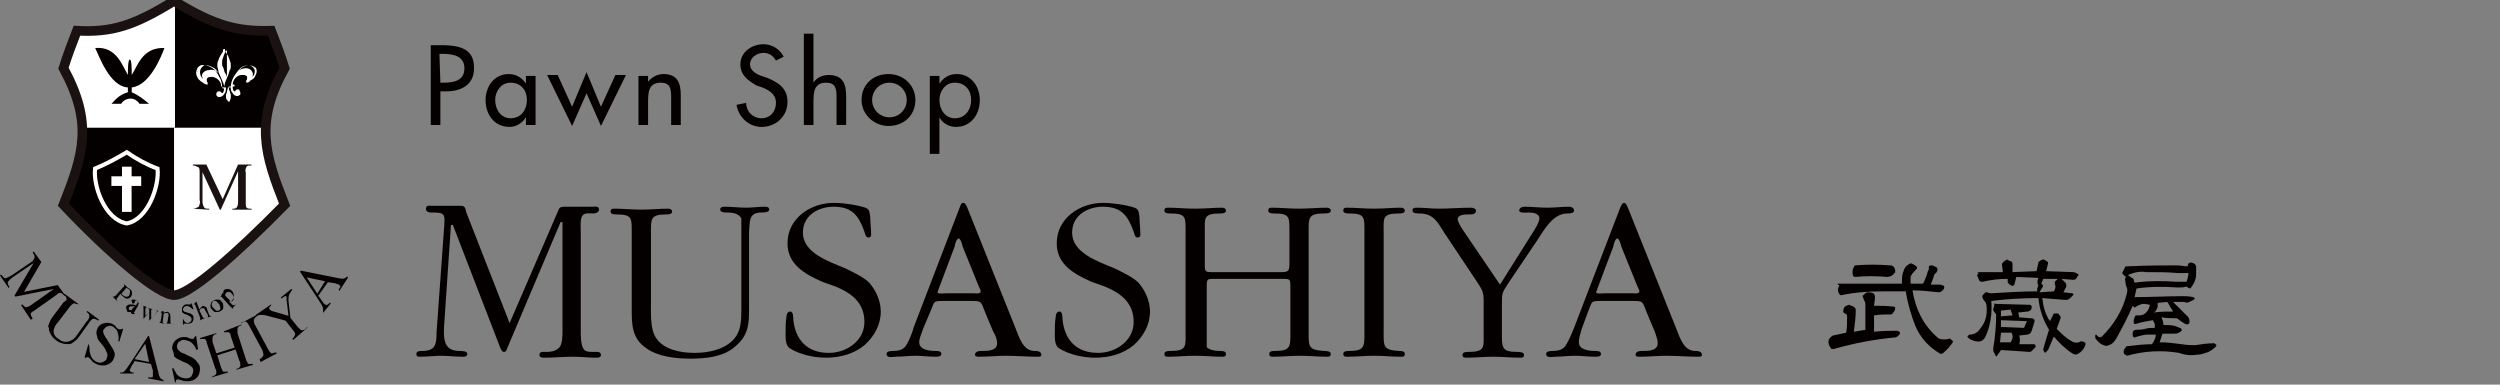<?xml version="1.0" encoding="utf-8"?>
<!-- Generator: Adobe Illustrator 24.1.0, SVG Export Plug-In . SVG Version: 6.00 Build 0)  -->
<svg version="1.1" id="レイヤー_1" xmlns="http://www.w3.org/2000/svg" xmlns:xlink="http://www.w3.org/1999/xlink" x="0px"
	 y="0px" viewBox="0 0 260 40" style="enable-background:new 0 0 260 40;" xml:space="preserve">
<rect x="0" y="0" width="260" height="40" fill="#808080" stroke="none"/>
<style type="text/css">
	.st0{fill:#040000;}
	.st1{fill:#FFFFFF;}
	.st2{fill:none;stroke:#191210;stroke-miterlimit:10;}
	.st3{fill:#191210;}
	.st4{fill:none;stroke:#FFFFFF;stroke-width:0.428;stroke-miterlimit:10;}
	.st5{fill:none;stroke:#FFFFFF;stroke-miterlimit:10;}
	.st6{enable-background:new    ;}
</style>
<g id="グループ_308" transform="translate(-13 -11.407)">
	<path id="パス_203" class="st0" d="M40.6,24.7c0.1-2.2,0.8-4.4,2-6.3c-0.4-1.3-0.9-2.6-1.4-3.9c-3.5,0.1-5.9-0.5-10.1-3.1v13.3
		H40.6z"/>
	<path id="パス_204" class="st1" d="M31.2,11.4c-4.2,2.6-6.5,3.3-10.1,3.1c-0.5,1.3-1,2.6-1.4,3.9c1.2,1.9,1.8,4.1,2,6.3h9.5V11.4
		z"/>
	<path id="パス_205" class="st0" d="M21.7,24.7c0.1,2.5-0.8,4.9-2,7.9c4.9,5.2,9.9,9.4,11.5,9.4V24.7H21.7z"/>
	<path id="パス_206" class="st1" d="M40.6,24.7h-9.5v17.4c1.5,0,6.5-4.3,11.5-9.4C41.4,29.7,40.6,27.3,40.6,24.7z"/>
	<path id="パス_207" class="st2" d="M42.6,18.5c-0.4-1.3-0.9-2.6-1.4-3.9c-3.5,0.1-5.9-0.5-10.1-3.1c-4.2,2.6-6.5,3.3-10.1,3.1
		c-0.5,1.3-1,2.6-1.4,3.9c3.1,5.7,2.1,8.9,0,14.2c4.9,5.2,9.9,9.4,11.5,9.4s6.5-4.3,11.5-9.4C40.5,27.4,39.5,24.1,42.6,18.5z"/>
	<g id="グループ_139" transform="translate(33.06 29.115)">
		<path id="パス_208" class="st3" d="M0,4c0.2,0,0.4-0.1,0.6-0.2c0.1-0.2,0.2-0.5,0.1-0.7V0.2c0-0.2,0-0.4-0.1-0.5
			C0.4-0.4,0.2-0.5,0-0.5v-0.1h1.4L3.1,3l1.6-3.6h1.4v0.1c-0.2,0-0.4,0-0.5,0.1C5.5-0.2,5.4,0,5.5,0.2v3.2c0,0.2,0,0.4,0.1,0.5
			S5.9,4,6.1,4v0.1h-2V4c0.2,0,0.4,0,0.5-0.2s0.1-0.4,0.1-0.6V0.1l-1.8,4H2.8L1,0.2v2.9c0,0.3,0,0.5,0.2,0.8C1.3,4,1.5,4,1.7,4v0.1
			L0,4L0,4z"/>
	</g>
	<g id="グループ_140" transform="translate(22.886 27.743)">
		<path id="パス_209" class="st4" d="M6.5,1.2c-1.1-0.4-2.2-1-3.2-1.7C2.3,0.1,1.2,0.7,0,1.2C-0.2,3,1,6.5,3.3,6.9
			C5.5,6.5,6.7,3,6.5,1.2z"/>
		<line id="線_4" class="st5" x1="1.7" y1="2.5" x2="4.8" y2="2.5"/>
		<line id="線_5" class="st5" x1="3.3" y1="1" x2="3.3" y2="5.7"/>
	</g>
	<path id="パス_210" class="st0" d="M26.7,21v-0.5c1.9-0.2,3.1-3.3,3.4-4.1c-2.3-0.1-2.8,1.9-3.4,2.8c0-0.6,0-1.6-0.2-1.6
		s-0.2,1.1-0.2,1.6c-0.6-1-1.2-3-3.4-2.8c0.4,0.8,1.5,4,3.4,4.1V21c-0.7,0.2-1.2,0.6-1.7,1.2h1c0.3-0.5,1-0.7,1.5-0.4
		c0.1,0.1,0.3,0.2,0.4,0.4h1C27.9,21.7,27.4,21.3,26.7,21z"/>
	<path id="パス_211" class="st1" d="M39.7,18.8c0,0.2-0.1,0.4-0.2,0.6c-0.1,0.2-0.3,0.3-0.5,0.4c0,0.1-0.2,0.2-0.3,0.2h-0.1v-0.1
		c0,0,0,0,0-0.1c0.1-0.1,0.1-0.2,0.1-0.3c0-0.1,0-0.2-0.1-0.2c-0.1-0.1-0.2-0.1-0.4-0.1c-0.3,0-0.5,0.1-0.7,0.3
		c-0.2,0.2-0.3,0.5-0.3,0.7h0.1c0,0,0.1,0,0.1,0.1s0,0.1-0.1,0.1h-0.1c0,0.4,0.1,0.5,0.2,0.5c0.1,0,0.1,0,0.1-0.1
		c0,0,0.1-0.1,0.2-0.1c0.1,0,0.2,0,0.2,0.1C38,21,38,21,38,21.1s0,0.2-0.1,0.2c-0.1,0.1-0.2,0.1-0.2,0.1c-0.2,0-0.4-0.1-0.5-0.3
		C37,20.9,37,20.7,37,20.4h-0.2c0,0.2,0,0.4,0.1,0.5c0,0.1,0.1,0.2,0.1,0.4c0,0.1,0,0.2,0,0.3c0,0.1-0.1,0.2-0.1,0.3
		c0,0.1-0.1,0.1-0.1,0.1s-0.1-0.1-0.2-0.2c-0.1-0.1-0.1-0.3-0.1-0.4s0-0.2,0.1-0.4c0-0.2,0.1-0.3,0.1-0.5h-0.2c0,0.3,0,0.5-0.2,0.7
		c-0.1,0.2-0.3,0.3-0.5,0.3c-0.1,0-0.2,0-0.2-0.1c-0.1,0-0.1-0.1-0.1-0.2s0-0.2,0.1-0.2c0-0.1,0.1-0.1,0.2-0.1c0.1,0,0.1,0,0.2,0.1
		l0.1,0.1c0.1,0,0.2-0.2,0.2-0.5h-0.1c0,0-0.1,0-0.1-0.1s0-0.1,0.1-0.1H36c0-0.3-0.1-0.5-0.3-0.7s-0.5-0.3-0.7-0.3
		c-0.1,0-0.3,0-0.4,0.1c-0.1,0.1-0.1,0.1-0.1,0.2s0,0.2,0.1,0.3c0,0,0,0,0,0.1v0.1c0,0,0,0-0.1,0s-0.3-0.1-0.4-0.2
		c-0.2-0.1-0.4-0.3-0.5-0.4c-0.1-0.2-0.2-0.4-0.2-0.6s0.1-0.5,0.2-0.6c0.2-0.2,0.4-0.3,0.6-0.2c0.3,0,0.6,0.1,0.9,0.3
		c0.3,0.2,0.5,0.5,0.7,0.9c0.2,0.3,0.3,0.7,0.3,1.1h0.2c0-0.2,0-0.3-0.1-0.5s-0.2-0.5-0.3-0.7s-0.2-0.4-0.2-0.6
		c0-0.1-0.1-0.3-0.1-0.4c0-0.2,0-0.4,0.1-0.6c0.1-0.3,0.2-0.5,0.4-0.8c0.1-0.1,0.1-0.2,0.1-0.3c0,0,0-0.1,0.1-0.1s0.1,0,0.1,0.1
		s0.1,0.2,0.1,0.3c0.2,0.2,0.3,0.5,0.4,0.8c0.1,0.2,0.1,0.4,0.1,0.6c0,0.1,0,0.3-0.1,0.4c-0.1,0.2-0.1,0.4-0.2,0.6
		c-0.1,0.2-0.2,0.5-0.3,0.7c0,0.2-0.1,0.3-0.1,0.5H37c0-0.4,0.1-0.7,0.3-1.1c0.2-0.3,0.4-0.6,0.7-0.9c0.2-0.2,0.5-0.3,0.9-0.3
		c0.2,0,0.5,0.1,0.6,0.2C39.6,18.4,39.7,18.6,39.7,18.8z M35.7,19c-0.1-0.2-0.3-0.5-0.6-0.6c-0.2-0.1-0.4-0.2-0.7-0.2
		c-0.2,0-0.3,0.1-0.4,0.2c-0.1,0.1-0.2,0.3-0.2,0.5c0,0.3,0.1,0.5,0.3,0.7c0-0.1-0.1-0.2-0.1-0.3c0-0.2,0.1-0.3,0.2-0.4
		c0.1-0.1,0.3-0.2,0.5-0.2C35.1,18.6,35.4,18.7,35.7,19z M36.6,19.5v-2.9c-0.2,0.2-0.3,0.5-0.4,0.8c-0.1,0.2-0.1,0.4-0.1,0.6
		c0,0.1,0,0.3,0.1,0.4c0.1,0.2,0.1,0.4,0.2,0.6C36.5,19.1,36.6,19.3,36.6,19.5L36.6,19.5z M39.5,18.8c0-0.2-0.1-0.3-0.2-0.4
		c-0.1-0.1-0.3-0.2-0.4-0.2c-0.2,0-0.5,0.1-0.7,0.2c-0.2,0.2-0.4,0.4-0.6,0.6c0.2-0.3,0.6-0.5,1-0.5c0.2,0,0.4,0.1,0.5,0.2
		s0.2,0.3,0.2,0.4s0,0.2-0.1,0.3C39.4,19.3,39.5,19.1,39.5,18.8L39.5,18.8z"/>
	<g id="グループ_141" transform="translate(13 38.156)">
		<path id="パス_212" class="st0" d="M0.1,1.8C0.3,2,0.4,2.2,0.6,2.2C0.8,2.1,1,2,1.2,1.9l2.2-1.5C3.5,0.2,3.6,0.1,3.6,0
			c0-0.2-0.1-0.3-0.2-0.5l0.1-0.1l0.8,1.1L2.5,3.6L6,2.9L6.8,4H6.7C6.6,3.9,6.5,3.8,6.3,3.7C6.1,3.7,6,3.8,5.9,3.9L3.5,5.6
			C3.3,5.7,3.2,5.8,3.2,5.9c0,0.2,0.1,0.3,0.2,0.5L3.2,6.5L2.2,5l0.1-0.1c0.2,0.2,0.3,0.3,0.4,0.3C2.9,5.2,3,5.1,3.2,5l2.4-1.7
			l-4,0.8L1.5,4l2-3.4L1.3,2.1C1,2.3,0.9,2.5,0.8,2.6C0.8,2.8,0.9,3,1,3.1L0.9,3.2L0,1.9L0.1,1.8z"/>
		<path id="パス_213" class="st0" d="M8.2,4.9L8.2,4.9C8,4.9,7.8,4.8,7.7,4.8c-0.1,0-0.2,0.1-0.4,0.3L6,6.8C5.8,7,5.7,7.2,5.6,7.5
			c-0.1,0.4,0.1,0.8,0.5,1c0.3,0.3,0.8,0.4,1.2,0.2C7.6,8.6,7.8,8.4,8,8.1l1-1.4c0.2-0.2,0.3-0.4,0.3-0.6C9.3,6,9.2,5.8,9,5.7
			l0.1-0.1l1.2,0.9l-0.1,0.1c-0.1-0.1-0.3-0.2-0.5-0.2c-0.1,0-0.3,0.2-0.5,0.5l-1,1.4C8,8.6,7.7,8.8,7.4,9c-1,0.2-2-0.4-2.3-1.4
			c0-0.1,0-0.3-0.1-0.4c0.1-0.3,0.2-0.6,0.4-0.9l1.2-1.6C6.9,4.5,7,4.4,6.9,4.3c0-0.2-0.1-0.3-0.3-0.4l0.1-0.1L8.2,4.9z"/>
		<path id="パス_214" class="st0" d="M9.3,9.3c0,0.3,0,0.5,0.1,0.8c0.1,0.4,0.4,0.7,0.7,0.8c0.2,0.1,0.4,0.1,0.6,0
			c0.2-0.1,0.4-0.2,0.4-0.4c0.1-0.2,0.1-0.4,0-0.6c-0.1-0.2-0.2-0.5-0.4-0.7l-0.4-0.5c-0.1-0.1-0.2-0.3-0.2-0.5
			C10,8,10,7.7,10.1,7.5c0.1-0.3,0.3-0.5,0.6-0.6s0.6-0.1,0.9,0C11.8,7,12,7.1,12.1,7.3c0.1,0.1,0.2,0.2,0.3,0.2s0.1,0,0.2,0
			c0.1,0,0.1-0.1,0.1-0.1l0.1,0.1l-0.4,1.3l-0.1-0.1c0.1-0.3,0-0.7-0.1-1c-0.1-0.2-0.3-0.4-0.5-0.5s-0.3-0.1-0.5,0
			c-0.2,0-0.3,0.2-0.4,0.3c-0.1,0.1-0.1,0.3,0,0.5c0.1,0.2,0.2,0.4,0.3,0.5L11.4,9c0.2,0.3,0.4,0.6,0.5,0.9c0.1,0.2,0,0.5-0.1,0.7
			c-0.1,0.3-0.4,0.5-0.7,0.6s-0.7,0.1-1.1-0.1c-0.2-0.1-0.4-0.2-0.5-0.4c-0.1-0.1-0.2-0.2-0.3-0.3c-0.1,0-0.1,0-0.2,0l-0.1,0.1
			l-0.1-0.1L9.2,9L9.3,9.3z"/>
		<path id="パス_215" class="st0" d="M12.5,12.1V12c0.1,0,0.3,0,0.4-0.1c0.2-0.2,0.4-0.5,0.6-0.8l1.9-2.9h0.1l1,3.9
			c0,0.2,0.1,0.3,0.2,0.5c0.1,0.1,0.2,0.1,0.3,0.2v0.1l-1.6-0.3v-0.1c0.1,0,0.3,0,0.4,0c0.1,0,0.1-0.1,0.1-0.2c0-0.1,0-0.1,0-0.2
			c0-0.1,0-0.2,0-0.3l-0.2-0.7L14,10.8c-0.2,0.4-0.4,0.6-0.4,0.7c0,0.1-0.1,0.1-0.1,0.2c0,0.1,0,0.2,0.1,0.2
			c0.1,0.1,0.2,0.1,0.3,0.1v0.1H12.5z M15.5,10.9L15.1,9L14,10.6L15.5,10.9z"/>
		<path id="パス_216" class="st0" d="M18,11.5c0.1,0.2,0.3,0.5,0.4,0.7c0.3,0.3,0.6,0.4,1,0.4c0.2,0,0.4-0.1,0.5-0.2
			c0.1-0.2,0.2-0.4,0.2-0.6c0-0.2-0.1-0.4-0.3-0.5c-0.2-0.2-0.4-0.3-0.7-0.4l-0.6-0.3c-0.2-0.1-0.3-0.2-0.4-0.3
			c0-0.3-0.1-0.5-0.2-0.8c0-0.3,0.1-0.6,0.3-0.8c0.2-0.2,0.5-0.4,0.9-0.4c0.2,0,0.4,0,0.5,0.1c0.1,0,0.2,0.1,0.4,0.1
			c0.1,0,0.1,0,0.2-0.1c0-0.1,0.1-0.1,0.1-0.2h0.1l0.2,1.4h-0.2c-0.1-0.3-0.3-0.6-0.6-0.8c-0.2-0.1-0.5-0.2-0.7-0.2
			s-0.3,0.1-0.5,0.2c-0.1,0.1-0.2,0.3-0.2,0.5s0.1,0.3,0.2,0.4c0.1,0.1,0.3,0.3,0.5,0.3l0.6,0.3c0.3,0.1,0.6,0.3,0.8,0.6
			c0.2,0.2,0.3,0.4,0.3,0.7s-0.1,0.7-0.3,0.9c-0.3,0.3-0.6,0.4-1,0.4c-0.2,0-0.4,0-0.6-0.1c-0.1,0-0.3-0.1-0.4-0.1s-0.1,0-0.2,0.1
			c0,0,0,0.1,0,0.2h-0.1l-0.3-1.4L18,11.5z"/>
		<path id="パス_217" class="st0" d="M22.1,12.4c0.2-0.1,0.3-0.1,0.4-0.3c0-0.2,0-0.4-0.1-0.5l-0.9-2.7c0-0.2-0.1-0.3-0.2-0.4
			c-0.2,0-0.3,0-0.5,0V8.4l1.7-0.5V8c-0.2,0-0.3,0.1-0.4,0.3c0,0.2,0,0.3,0,0.5l0.4,1.2l1.9-0.6L24,8.2c0-0.2-0.1-0.3-0.2-0.4
			c-0.2,0-0.3,0-0.5,0V7.7L25.1,7v0.1c-0.2,0-0.3,0.1-0.4,0.3c0,0.2,0,0.3,0,0.5l0.9,2.8c0.1,0.2,0.2,0.4,0.2,0.4c0.2,0,0.3,0,0.5,0
			v0.1l-1.7,0.5v-0.1c0.2,0,0.3-0.1,0.4-0.3c0-0.2,0-0.4-0.1-0.5l-0.4-1.2l-1.9,0.6l0.4,1.3c0.1,0.2,0.2,0.4,0.2,0.4
			c0.2,0,0.3,0,0.5,0V12L22,12.5L22.1,12.4z"/>
		<path id="パス_218" class="st0" d="M27,10.6c0.2-0.1,0.3-0.2,0.4-0.4c0-0.1,0-0.2-0.1-0.5l-1.4-2.6c-0.1-0.2-0.2-0.3-0.3-0.4
			c-0.2,0-0.4,0-0.5,0.1L25,6.9L26.7,6l0.1,0.1c-0.2,0.1-0.3,0.2-0.4,0.4c0,0.2,0,0.3,0.1,0.5l1.4,2.6c0.1,0.2,0.2,0.3,0.3,0.4
			c0.2,0,0.4-0.1,0.5-0.1l0.1,0.1l-1.7,0.9L27,10.6z"/>
		<path id="パス_219" class="st0" d="M28.2,4.9L28.2,4.9c0,0.2-0.1,0.2-0.2,0.3c0,0.1,0,0.2,0,0.2s0.1,0,0.1,0.1
			c0.1,0,0.1,0.1,0.2,0.1L30,6.1l-0.2-1.7c0-0.1,0-0.1,0-0.2V4.1c-0.1-0.1-0.2-0.1-0.2,0c-0.1,0-0.2,0.1-0.3,0.2l-0.1-0.1l1.1-0.9
			l0.1,0.1c-0.1,0.1-0.2,0.2-0.2,0.3C30,3.9,30,4.2,30,4.5l0.2,1.8l0.8,1c0.2,0.2,0.3,0.3,0.4,0.3c0.2,0,0.4-0.1,0.5-0.3H32
			l-1.5,1.3l-0.1-0.1c0.2-0.2,0.3-0.4,0.3-0.5c0-0.1-0.1-0.3-0.3-0.5l-0.7-0.9l-1.5-0.4c-0.3-0.1-0.7-0.2-1-0.2
			c-0.2,0-0.3,0-0.5,0.1L26.6,6L28.2,4.9z"/>
		<path id="パス_220" class="st0" d="M33.6,5.8L33.6,5.8c0-0.2,0-0.3,0-0.5c-0.1-0.3-0.3-0.6-0.5-0.9l-1.9-2.9l0.1-0.1l4,0.8
			c0.2,0,0.3,0.1,0.5,0c0.1,0,0.2-0.1,0.3-0.2l0.1,0.1l-0.9,1.4l-0.1-0.1c0.1-0.1,0.1-0.2,0.2-0.3c0-0.1,0-0.1-0.1-0.2
			c0,0-0.1-0.1-0.2-0.1c-0.1,0-0.2-0.1-0.3-0.1l-0.7-0.1l-1,1.4c0.3,0.4,0.4,0.6,0.5,0.7c0,0.1,0.1,0.1,0.2,0.2s0.2,0.1,0.3,0
			s0.2-0.1,0.2-0.2l0.1,0.1L33.6,5.8z M33.8,2.5l-1.9-0.4L33,3.8L33.8,2.5z"/>
	</g>
	<g id="グループ_142" transform="translate(24.622 41.464)">
		<path id="パス_221" class="st0" d="M0,0.7c0.1,0.1,0.1,0.1,0.2,0.1s0.1-0.1,0.2-0.1l0.8-0.9c0.1,0,0.1-0.1,0.1-0.2
			s0-0.1-0.1-0.2l0,0l0.5,0.5C2,0,2.1,0.2,2.1,0.4c0,0.1,0,0.3-0.1,0.4C1.9,0.9,1.8,1,1.6,1S1.3,0.9,1.1,0.7c0,0-0.1,0-0.1-0.1
			L0.9,0.5L0.6,0.9C0.5,1,0.5,1,0.5,1.1s0.1,0.1,0.1,0.2l0,0L0,0.7L0,0.7z M1.9,0.2C1.9,0.1,1.8,0,1.7,0L1.6-0.1c0,0,0,0-0.1,0
			L1,0.5l0.1,0.1l0,0c0.1,0.1,0.2,0.1,0.3,0.2c0.2,0,0.3,0,0.4-0.1C1.9,0.5,1.9,0.3,1.9,0.2L1.9,0.2z"/>
		<path id="パス_222" class="st0" d="M1.9,1.6c0.2,0,0.4,0,0.6,0.1l0.1-0.1c0-0.1,0.1-0.1,0.1-0.2s0-0.2-0.1-0.2H2.5
			c0,0-0.1,0-0.1,0.1c0,0,0,0,0,0.1l0,0L2.3,1.5c0,0,0,0-0.1,0c0,0-0.1,0-0.1-0.1V1.3C2,1.1,2.1,1.1,2.2,1.1c0.1,0,0.3,0,0.4,0.1
			c0.1,0.1,0.2,0.2,0.2,0.3c0,0.1-0.1,0.2-0.1,0.3L2.4,2.3c0,0,0,0.1-0.1,0.1v0.1l0,0h0.1v0.1H2.3c-0.1,0-0.1,0-0.2,0L2,2.5
			c0-0.1,0-0.1,0-0.1c-0.1,0-0.1,0-0.2,0s-0.2,0-0.2-0.1S1.5,2.1,1.5,2c0-0.1,0-0.2,0-0.2C1.6,1.7,1.8,1.6,1.9,1.6z M2.4,1.8
			c-0.1,0-0.2,0-0.3,0s-0.2,0-0.3,0.1c0,0.1-0.1,0.1,0,0.2c0,0,0,0.1,0.1,0.1H2c0.1,0,0.1,0,0.1-0.1L2.4,1.8z"/>
		<path id="パス_223" class="st0" d="M4.3,2.1L4.3,2.1c-0.1,0-0.2,0-0.2,0.1c0,0,0,0,0,0.1c0,0,0,0,0,0.1v0.7l0.4-0.5
			c0,0,0,0,0.1-0.1c0,0,0-0.1,0.1-0.1V2.3c0,0,0,0-0.1-0.1l0,0l0.3,0.1l0,0c0,0,0,0-0.1,0L4.7,2.4L3.9,3.3l0,0l0,0l0,0V2.4L3.3,3.1
			l0,0l0,0l0,0V2c0-0.1,0-0.1,0-0.2c0,0,0-0.1-0.1-0.1l0,0l0.5,0.2l0,0H3.6c0,0,0,0-0.1,0.1c0,0.1,0,0.1,0,0.2s0,0.1,0,0.2v0.4
			l0.4-0.4l0,0V2.3c0-0.1,0-0.1,0-0.1V2.1c0,0-0.1,0-0.1-0.1l0,0L4.3,2.1L4.3,2.1z"/>
		<path id="パス_224" class="st0" d="M4.9,3.5L4.9,3.5c0.1,0,0.2-0.1,0.2-0.2l0.1-0.7V2.5L5.1,2.4H5l0,0c0,0,0.1,0,0.3-0.1h0.1
			l0,0l0,0v0.2c0.1-0.1,0.1-0.1,0.2-0.1s0.2-0.1,0.2,0c0.1,0,0.1,0,0.2,0.1s0.1,0.3,0.1,0.4v0.5c0,0.1,0,0.1,0,0.1l0.1,0.1l0,0H5.6
			l0,0c0.1,0,0.1,0,0.1,0c0-0.1,0.1-0.1,0.1-0.2l0.1-0.6c0-0.1,0-0.1,0-0.2c0-0.1-0.1-0.1-0.2-0.1s-0.1,0-0.2,0L5.4,2.6L5.3,3.4v0.1
			c0,0,0.1,0,0.1,0.1l0,0L4.9,3.5L4.9,3.5z"/>
		<path id="パス_225" class="st0" d="M7.4,3.1c0.1,0.1,0.1,0.2,0.2,0.3S7.9,3.6,8,3.5c0.1,0,0.2-0.1,0.2-0.1
			c0.1-0.1,0.1-0.2,0.1-0.3S8.2,2.9,8.2,2.9C8.1,2.8,8,2.8,7.9,2.7L7.6,2.6c-0.1,0-0.1-0.1-0.2-0.1C7.3,2.4,7.3,2.3,7.3,2.2
			s0-0.3,0.1-0.4s0.2-0.2,0.3-0.2c0.1,0,0.2,0,0.2,0c0.1,0,0.1,0,0.2,0h0.1c0,0,0,0,0-0.1h0.1l0.2,0.6H8.4C8.3,2,8.2,1.9,8,1.8
			c-0.1,0-0.2-0.1-0.3,0c-0.1,0-0.1,0-0.2,0.1C7.5,2,7.4,2,7.4,2.1c0,0.1,0,0.1,0.1,0.2c0.1,0.1,0.1,0.1,0.2,0.1L8,2.5
			c0.1,0,0.3,0.1,0.4,0.2C8.5,2.8,8.5,2.9,8.5,3s0,0.3-0.1,0.4c0,0.1-0.1,0.1-0.3,0.2c-0.1,0-0.2,0-0.3,0c-0.1,0-0.1,0-0.2,0
			c0,0,0,0-0.1,0c0,0,0,0,0,0.1H7.4V3.1L7.4,3.1z"/>
		<path id="パス_226" class="st0" d="M9.1,3.3c0.1,0,0.1-0.1,0.1-0.1c0-0.1,0-0.1,0-0.2L8.7,1.7c0,0,0-0.1-0.1-0.1H8.5l0,0l0,0
			l0,0l0.1-0.1l0.1-0.1l0.1-0.1l0,0l0.3,0.8C9.2,2.1,9.2,2,9.2,2c0.1-0.1,0.1-0.1,0.2-0.2c0.1-0.1,0.3,0,0.4,0.1
			c0.1,0,0.1,0.1,0.1,0.2l0.2,0.5c0,0.1,0.1,0.1,0.1,0.2c0,0,0.1,0,0.2,0l0,0L9.9,3l0,0C10,3,10,2.9,10,2.9c0-0.1,0-0.1,0-0.2
			L9.7,2.2C9.7,2.1,9.6,2,9.6,2C9.5,2,9.5,2,9.4,2C9.3,2,9.3,2,9.2,2.1c0,0.1-0.1,0.1-0.1,0.1l0.3,0.6C9.5,3,9.5,3,9.5,3
			c0.1,0,0.1,0,0.2,0l0,0L9.1,3.3L9.1,3.3z"/>
		<path id="パス_227" class="st0" d="M10.3,1.6c0-0.2,0.1-0.3,0.3-0.4c0.1-0.1,0.3-0.1,0.5-0.1s0.3,0.2,0.4,0.3
			c0.1,0.1,0.1,0.3,0.1,0.5s-0.1,0.3-0.3,0.4c-0.1,0.1-0.3,0.1-0.5,0.1s-0.3-0.2-0.4-0.3C10.3,2,10.2,1.8,10.3,1.6z M10.4,1.5
			c0,0.2,0,0.3,0.1,0.4s0.2,0.2,0.3,0.3c0.1,0.1,0.3,0.1,0.4,0c0.1-0.1,0.1-0.1,0.1-0.2s-0.1-0.3-0.1-0.4c-0.1-0.1-0.2-0.2-0.3-0.3
			s-0.3-0.1-0.4,0C10.5,1.3,10.5,1.4,10.4,1.5L10.4,1.5z"/>
		<path id="パス_228" class="st0" d="M12.4,2.2c0.1-0.1,0.1-0.1,0.1-0.2s0-0.1-0.1-0.1l-0.9-1l-0.1-0.1h-0.1l0,0l0,0l0,0l0.1-0.1
			c0,0,0-0.1,0.1-0.3l0,0l0,0l0.1,0.1c0-0.1,0-0.1,0-0.2s0.1-0.2,0.1-0.2C11.8,0,11.9,0,12.1,0s0.3,0.1,0.4,0.2
			c0.1,0.1,0.2,0.3,0.2,0.5s0,0.3-0.2,0.5l-0.1,0.1c-0.1,0-0.1,0-0.2,0l0.3,0.3c0.1,0.1,0.1,0.1,0.2,0.1c0.1,0,0.1-0.1,0.2-0.1l0,0
			L12.4,2.2L12.4,2.2z M12.4,1.3c0.1,0,0.1,0,0.2-0.1c0.1-0.1,0.1-0.2,0.1-0.3s-0.1-0.3-0.2-0.4c-0.1-0.1-0.2-0.2-0.3-0.2
			s-0.2,0-0.3,0.1c0,0-0.1,0.1-0.1,0.2s0,0.1,0,0.1l0.5,0.5C12.2,1.3,12.3,1.3,12.4,1.3L12.4,1.3z"/>
	</g>
</g>
<g class="st6">
	<path class="st0" d="M45.8,13h-1V4.7H46c2.6,0,3.3,0.9,3.3,2.4c0,1.7-1.3,2.4-2.9,2.4h-0.6V13z M45.8,8.6h0.3
		c1.1,0,2.2-0.2,2.2-1.5S47.1,5.6,46,5.6h-0.3L45.8,8.6L45.8,8.6z"/>
	<path class="st0" d="M55.7,13h-1v-0.8l0,0c-0.4,0.6-1,1-1.7,1c-1.6,0-2.5-1.3-2.5-2.8c0-1.4,0.9-2.7,2.4-2.7c0.8,0,1.4,0.4,1.8,1
		l0,0V7.9h1V13z M54.8,10.4c0-1-0.6-1.8-1.7-1.8c-1,0-1.6,0.9-1.6,1.8c0,1,0.6,1.9,1.6,1.9C54.2,12.3,54.8,11.4,54.8,10.4z"/>
	<path class="st0" d="M59.5,11.1L61,7.5l1.5,3.6L64,7.8h1.1l-2.6,5.3L61,9.7l-1.5,3.4l-2.6-5.3H58L59.5,11.1z"/>
	<path class="st0" d="M67.4,8.5L67.4,8.5c0.4-0.5,1-0.8,1.6-0.8c1.5,0,1.8,1,1.8,2.2V13h-1v-2.9c0-0.9-0.1-1.5-1.1-1.5
		c-1.3,0-1.3,1.1-1.3,2.1V13h-1V7.9h1V8.5z"/>
	<path class="st0" d="M80.7,6.3c-0.3-0.5-0.7-0.8-1.3-0.8C78.7,5.5,78,6,78,6.7c0,0.6,0.6,1,1.2,1.2l0.6,0.2
		c1.2,0.5,2.1,1.1,2.1,2.5c0,1.5-1.2,2.6-2.7,2.6c-1.3,0-2.4-1-2.6-2.3l1-0.2c0,0.9,0.7,1.6,1.6,1.6s1.5-0.7,1.5-1.6
		c0-0.9-0.7-1.3-1.4-1.6l-0.6-0.2C77.8,8.4,77,7.8,77,6.7c0-1.3,1.2-2.1,2.4-2.1c0.9,0,1.7,0.5,2.1,1.3L80.7,6.3z"/>
	<path class="st0" d="M84.6,3.5v5.1l0,0c0.3-0.5,0.9-0.8,1.6-0.8c1.5,0,1.8,1,1.8,2.2v3h-1v-2.9c0-0.9-0.1-1.5-1.1-1.5
		c-1.3,0-1.3,1.1-1.3,2.1V13h-1V3.5H84.6z"/>
	<path class="st0" d="M95.2,10.4c0,1.6-1.2,2.7-2.8,2.7c-1.5,0-2.8-1.2-2.8-2.7c0-1.6,1.2-2.7,2.8-2.7S95.2,8.9,95.2,10.4z
		 M90.7,10.4c0,1,0.8,1.8,1.8,1.8s1.8-0.8,1.8-1.8s-0.8-1.8-1.8-1.8C91.4,8.6,90.7,9.5,90.7,10.4z"/>
	<path class="st0" d="M97.7,8.7L97.7,8.7c0.4-0.6,1-1,1.8-1c1.5,0,2.4,1.3,2.4,2.7c0,1.5-0.9,2.8-2.5,2.8c-0.7,0-1.4-0.4-1.7-1l0,0
		V16h-1V7.9h1C97.7,7.9,97.7,8.7,97.7,8.7z M101,10.4c0-1-0.6-1.8-1.7-1.8c-1,0-1.6,0.9-1.6,1.8c0,1,0.6,1.9,1.6,1.9
		C100.4,12.3,101,11.4,101,10.4z"/>
</g>
<g class="st6">
	<path class="st0" d="M53,33.6l5.1-11.8c0.1-0.3,0.4-0.3,0.7-0.3h2.8c0.3,0,0.7-0.1,0.7,0.3c0,0.3-0.4,0.4-0.6,0.4
		c-0.3,0-0.9-0.1-1.1,0.2c-0.3,0.3-0.2,1.3-0.2,1.8v10.3c0,0.4,0,1.4,0.3,1.8c0.2,0.3,0.6,0.3,1,0.3c0.2,0,0.8-0.1,0.8,0.3
		c0,0.3-0.3,0.3-0.5,0.3c-0.8,0-1.6-0.1-2.4-0.1c-1,0-2,0.1-3,0.1c-0.2,0-0.5,0-0.5-0.3c0-0.4,0.5-0.3,0.8-0.3
		c0.4,0,0.9-0.1,1.2-0.4c0.4-0.3,0.4-1.3,0.4-1.7V23.1h-0.2l-5.5,13c-0.1,0.2-0.1,0.5-0.4,0.5c-0.2,0-0.3-0.3-0.4-0.5l-4.9-12.7
		h-0.2l-0.7,10.3c-0.1,1.5-0.1,2.8,1.6,2.8c0.2,0,0.8,0,0.8,0.3s-0.3,0.3-0.5,0.3c-0.8,0-1.5-0.1-2.2-0.1s-1.5,0.1-2.2,0.1
		c-0.2,0-0.4,0-0.4-0.3s0.4-0.3,0.6-0.3c1.4,0,1.5-0.7,1.5-1.9l0.8-11.1c0.1-1.3,0-1.4-1.3-1.4c-0.2,0-0.6,0-0.6-0.4
		s0.4-0.3,0.7-0.3h2.9c0.5,0,0.5,0.3,0.6,0.7L53,33.6z"/>
	<path class="st0" d="M85.5,29.3c-1.8-0.8-3.6-1.8-3.6-4c0-2.6,2.4-4.2,4.8-4.2c1,0,2.4,0.2,3.3,0.5c0.5,0.2,0.4,0.5,0.5,0.9
		c0,0.6,0.1,1.3,0.1,1.9c0,0.2-0.1,0.3-0.3,0.3c-0.3,0-0.3-0.4-0.4-0.6c-0.6-1.7-1.3-2.6-3.2-2.6c-1.6,0-3.2,0.9-3.2,2.7
		c0,2.1,2.7,3,4.4,3.7c0.8,0.4,1.9,0.9,2.5,1.5c0.7,0.8,1.2,1.9,1.2,3c0,1.4-0.7,2.6-1.7,3.5c-1.1,0.9-2.5,1.3-4,1.3
		c-1.2,0-2.7-0.3-3.8-1c-0.4-0.3-0.4-1-0.4-1.4c0-0.7,0-1.3,0.1-1.9c0-0.2,0.1-0.5,0.4-0.5s0.3,0.6,0.3,0.8c0.2,2.1,1.4,3.5,3.7,3.5
		c1.9,0,3.7-1.3,3.7-3.2c0-2-1.3-3-3-3.7L85.5,29.3z"/>
	<path class="st0" d="M96,34.2c-0.1,0.4-0.4,0.9-0.4,1.4c0,0.8,1.1,0.9,1.7,0.9c0.2,0,0.6,0,0.6,0.3s-0.4,0.3-0.6,0.3
		c-0.7,0-1.4-0.1-2.1-0.1s-1.4,0.1-2.1,0.1c-0.2,0-0.9,0.2-0.9-0.3c0-0.3,0.5-0.3,0.7-0.3c0.5,0,0.9-0.1,1.2-0.4
		c0.3-0.3,0.8-1.5,0.9-2l4.8-12.5c0.1-0.2,0.1-0.5,0.4-0.5c0.2,0,0.3,0.3,0.4,0.5l5,12.5c0.4,1,0.8,2.4,2,2.4c0.2,0,0.7,0,0.7,0.4
		c0,0.2-0.2,0.2-0.4,0.2c-1.1,0-2.2-0.1-3.3-0.1c-0.9,0-1.8,0.1-2.8,0.1c-0.1,0-0.4,0-0.4-0.2c0-0.4,0.5-0.4,0.7-0.4
		c0.6,0,1.6,0,1.6-0.8c0-0.4-0.2-0.9-0.4-1.2l-0.8-1.9c-0.5-1.3-0.4-1.3-1.5-1.3h-3c-1,0-0.8,0.1-1.2,1L96,34.2z M97.6,30.1
		c0,0.1-0.1,0.2-0.1,0.3c0,0.2,0.8,0.1,0.9,0.1h2.9c0.1,0,0.7,0.1,0.7-0.2c0-0.1-0.2-0.5-0.2-0.5l-1.7-4.2c0-0.1-0.2-0.8-0.4-0.8
		c-0.2,0-0.4,0.6-0.4,0.8L97.6,30.1z"/>
	<path class="st0" d="M113.5,29.3c-1.8-0.8-3.6-1.8-3.6-4c0-2.6,2.4-4.2,4.8-4.2c1,0,2.4,0.2,3.3,0.5c0.5,0.2,0.4,0.5,0.5,0.9
		c0,0.6,0.1,1.3,0.1,1.9c0,0.2-0.1,0.3-0.3,0.3c-0.3,0-0.3-0.4-0.4-0.6c-0.6-1.7-1.3-2.6-3.2-2.6c-1.6,0-3.2,0.9-3.2,2.7
		c0,2.1,2.7,3,4.4,3.7c0.8,0.4,1.9,0.9,2.5,1.5c0.7,0.8,1.2,1.9,1.2,3c0,1.4-0.7,2.6-1.7,3.5c-1.1,0.9-2.5,1.3-4,1.3
		c-1.2,0-2.7-0.3-3.8-1c-0.4-0.3-0.4-1-0.4-1.4c0-0.7,0-1.3,0.1-1.9c0-0.2,0.1-0.5,0.4-0.5s0.3,0.6,0.3,0.8c0.2,2.1,1.4,3.5,3.7,3.5
		c1.9,0,3.7-1.3,3.7-3.2c0-2-1.3-3-3-3.7L113.5,29.3z"/>
	<path class="st0" d="M141.9,24.2c0-1.6,0.1-2-1.6-2c-0.2,0-0.6,0-0.6-0.3s0.2-0.3,0.4-0.3c0.9,0,1.8,0.1,2.8,0.1s1.9-0.1,2.8-0.1
		c0.2,0,0.4,0.1,0.4,0.3c0,0.3-0.4,0.3-0.6,0.3c-1.8,0-1.6,0.5-1.6,2v10.2c0,1.6-0.1,2,1.6,2.1c0.2,0,0.6,0,0.6,0.3
		s-0.2,0.3-0.4,0.3c-1,0-1.8-0.1-2.8-0.1c-0.9,0-1.9,0.1-2.8,0.1c-0.2,0-0.4,0-0.4-0.3s0.4-0.3,0.6-0.3c1.7,0,1.6-0.5,1.6-2.1V24.2z
		"/>
	<path class="st0" d="M159.4,24.2c0.2-0.3,0.7-1.1,0.7-1.5c0-0.5-0.7-0.6-1.1-0.6c-0.2,0-1,0.1-1-0.2s0.3-0.4,0.6-0.4
		c0.8,0,1.5,0.1,2.3,0.1s1.5-0.1,2.3-0.1c0.2,0,0.5,0.1,0.5,0.4s-0.5,0.3-0.7,0.3c-1.4,0-2.3,1.5-3,2.6l-3.1,4.6
		c-0.7,1.1-0.7,1-0.7,2.3v2.8c0,1.6-0.1,2.1,1.6,2.1c0.2,0,0.7,0,0.7,0.3s-0.2,0.3-0.4,0.3c-1,0-1.8-0.1-2.8-0.1
		c-0.9,0-1.9,0.1-2.8,0.1c-0.2,0-0.4,0-0.4-0.3s0.4-0.3,0.6-0.3c1.8,0,1.6-0.5,1.6-2.1v-3.1c0-1-0.1-1.2-0.7-2.1l-3.4-5.1
		c-0.7-1.1-1.1-2-2.6-2c-0.2,0-0.7,0-0.7-0.3s0.2-0.3,0.5-0.3c0.7,0,1.5,0.1,2.2,0.1c1.1,0,2.3-0.1,3.4-0.1c0.2,0,0.5,0.1,0.5,0.3
		c0,0.4-0.4,0.4-0.7,0.4c-0.4,0-1.2,0-1.2,0.5c0,0.3,0.4,0.9,0.6,1.2l3.8,5.6L159.4,24.2z"/>
	<path class="st0" d="M164.5,34.2c-0.1,0.4-0.3,0.9-0.3,1.4c0,0.8,1.1,0.9,1.7,0.9c0.2,0,0.6,0,0.6,0.3s-0.3,0.3-0.6,0.3
		c-0.7,0-1.4-0.1-2.1-0.1s-1.4,0.1-2.1,0.1c-0.2,0-0.9,0.2-0.9-0.3c0-0.3,0.5-0.3,0.7-0.3c0.5,0,0.9-0.1,1.2-0.4s0.8-1.5,1-2
		l4.8-12.5c0.1-0.2,0.2-0.5,0.4-0.5s0.3,0.3,0.4,0.5l5,12.5c0.4,1,0.8,2.4,2,2.4c0.2,0,0.7,0,0.7,0.4c0,0.2-0.2,0.2-0.4,0.2
		c-1.1,0-2.2-0.1-3.3-0.1c-0.9,0-1.8,0.1-2.8,0.1c-0.1,0-0.4,0-0.4-0.2c0-0.4,0.5-0.4,0.7-0.4c0.6,0,1.6,0,1.6-0.8
		c0-0.4-0.2-0.9-0.3-1.2l-0.8-1.9c-0.5-1.3-0.4-1.3-1.5-1.3h-3.4c-1,0-0.8,0.1-1.2,1L164.5,34.2z M166.1,30.1c0,0.1-0.1,0.2-0.1,0.3
		c0,0.2,0.8,0.1,0.9,0.1h2.9c0.1,0,0.7,0.1,0.7-0.2c0-0.1-0.2-0.5-0.2-0.5l-1.7-4.2c0-0.1-0.2-0.8-0.4-0.8s-0.4,0.6-0.4,0.8
		L166.1,30.1z"/>
</g>
<g>
	<path class="st0" d="M190.6,34.9l1.4-0.3c0.1-0.5,0.1-1.1,0.1-1.7c0-0.1,0-0.2-0.2-0.3c-0.1,0-0.2-0.1-0.2-0.2
		c0-0.3,0.1-0.5,0.3-0.6c0.1,0,0.2-0.1,0.3-0.1c0.3,0.1,0.5,0.2,0.6,0.3s0.1,0.2,0.1,0.3c0,0.7-0.1,1.4-0.2,2.2l1.2-0.2v-2.5
		c0-0.2,0-0.4-0.1-0.5c-0.1-0.2-0.1-0.3-0.2-0.5c0,0,0-0.1,0.1-0.1l0.2-0.2c0.1,0,0.1-0.1,0.2-0.1c0.2,0,0.4,0,0.6,0.1
		c0,0,0.1,0,0.1,0.1c0.1,0.1,0.1,0.2,0.1,0.4l-0.1,0.8c0.7,0,1.4,0,2.1,0.1c0.1,0,0.1,0.1,0.1,0.2c0,0.1-0.1,0.3-0.2,0.4
		c-0.1,0.1-0.1,0.2-0.2,0.2c-0.6,0-1.2,0-1.8,0.1v1.7c0.9-0.1,1.7-0.1,2.4-0.1c0.1,0,0.1,0,0.2,0.1c0.1,0,0.1,0.1,0.1,0.2
		c-0.1,0.1-0.2,0.3-0.3,0.3c-0.1,0.1-0.2,0.1-0.3,0.1c-2.1,0.2-4.2,0.6-6.3,1.2c-0.1,0-0.3,0-0.3-0.1c-0.2-0.3-0.3-0.5-0.2-0.9
		C190.4,35,190.5,35,190.6,34.9z M191.2,29.5h6.6c0-0.4,0-0.8,0.1-1.1c0-0.1,0.1-0.2,0.1-0.3c0.1-0.3,0.3-0.5,0.5-0.6
		c0.1-0.1,0.2-0.1,0.3-0.1c0.2,0.1,0.4,0.2,0.5,0.3c0.1,0.1,0.1,0.2,0,0.3c-0.2,0.2-0.4,0.4-0.5,0.6c-0.1,0.1-0.1,0.2-0.1,0.3
		c0,0.2,0,0.4,0,0.6h1.3c0.2-0.4,0.4-0.9,0.5-1.3c0.1-0.1,0.1-0.2,0.1-0.3c0-0.1,0-0.1,0-0.2c0.1-0.1,0.2-0.1,0.3-0.1
		s0.3,0.1,0.5,0.2c0.1,0.1,0.1,0.2,0.1,0.3c-0.1,0.2-0.1,0.3-0.2,0.3c-0.1,0.1-0.2,0.3-0.2,0.4c-0.1,0.3-0.2,0.5-0.3,0.8h1
		c0.1,0,0.2,0.1,0.3,0.1s0.1,0.1,0.1,0.2s-0.1,0.3-0.3,0.4c-0.1,0.1-0.2,0.1-0.3,0.1c-0.9-0.1-1.8-0.2-2.7-0.2
		c0.3,1.9,1.1,3.6,2.6,4.9c0.2,0.2,0.5,0.2,0.9,0.2l0.4-0.1l0.2,0.2c0.1,0,0.1,0.1,0.1,0.2c-0.3,0.4-0.6,0.8-1,1.1
		c-0.1,0.1-0.2,0.1-0.3,0.1c-1.2-0.7-2.1-1.7-2.6-2.9c-0.4-1-0.8-2.3-1-3.6h-2.3c-1.5,0-3,0.1-4.4,0.4c-0.1,0-0.1,0-0.2-0.1
		c-0.2-0.3-0.2-0.6,0-0.9C191,29.5,191.1,29.5,191.2,29.5z M192.9,27.6c1.2-0.1,2.5-0.1,3.7,0c0.2,0,0.3,0.1,0.4,0.2
		c0,0.1,0.1,0.2,0.1,0.3c0,0.1,0,0.1,0,0.2c-0.1,0.2-0.3,0.3-0.4,0.4c-0.1,0-0.2,0.1-0.4,0.1c-1.2-0.1-2.3-0.1-3.4,0
		c-0.1,0-0.2-0.1-0.2-0.2C192.6,28.2,192.7,27.9,192.9,27.6z"/>
	<path class="st0" d="M205.8,28.3h2.5l-0.1-0.8c0-0.1,0.1-0.2,0.2-0.3l0.3-0.2c0.1,0,0.1,0,0.2,0.1l0.3,0.1c0.1,0.1,0.1,0.2,0.1,0.3
		v0.8l2.5-0.1l0.2-0.9c0-0.1,0.1-0.1,0.2-0.2l0.2-0.1c0.1,0,0.1,0,0.2,0l0.3,0.2c0.1,0,0.1,0.1,0.1,0.2l-0.2,0.8l2.8,0.1
		c0.2,0,0.3,0.1,0.5,0.2c0.1,0.1,0.1,0.1,0,0.2l-0.2,0.3c-0.1,0.1-0.2,0.1-0.3,0.1l-1.2-0.1l0.4,0.4c0.1,0.1,0.1,0.2,0.1,0.4
		l-0.3,0.6l0.9,0.1c0.1,0,0.2,0.1,0.1,0.2l-0.3,0.3c-0.1,0.1-0.3,0.2-0.4,0.2l-2.5-0.2c0.1,0.9,0.3,1.7,0.8,2.4l0.3-0.6
		c0-0.1,0.1-0.2,0.2-0.2h0.3c0.1,0,0.1,0.1,0.2,0.2l0.1,0.1c0,0.1,0,0.1,0,0.2l-0.4,1.1c0.5,0.5,0.9,0.9,1.4,1.2
		c0.3,0.2,0.6,0.3,0.9,0.2l0.2-0.1c0.1,0,0.3,0,0.4,0.1c0.1,0.1,0.1,0.1,0.1,0.2c-0.1,0.4-0.4,0.8-0.8,1c-0.2,0.1-0.3,0.1-0.5,0
		c-0.8-0.5-1.4-1.1-2-1.8c-0.2,0.5-0.4,0.9-0.6,1.4c-0.1,0.1-0.2,0.2-0.3,0.3c-0.1-0.1-0.2-0.2-0.2-0.4c0.2-0.7,0.4-1.4,0.6-2
		c-0.6-1-1-2.1-1.1-3.3c-1.7,0-3.3,0.1-4.9,0.3c0.1,1.3-0.1,2.6-0.6,3.7c-0.2,0.4-0.5,0.6-1,0.5c-0.4-0.1-0.7-0.2-0.9-0.5l0.2-0.2
		c0.5,0,0.9-0.2,1.2-0.7c0.5-0.6,0.7-1.4,0.6-2.3c0-0.2-0.1-0.4-0.3-0.6c-0.1-0.2-0.2-0.3-0.1-0.5l0.3-0.3c0.1,0,0.1,0,0.2,0
		c0.1,0.1,0.3,0.1,0.4,0.1c1.7-0.1,3.3-0.2,4.8-0.2c-0.1-0.2,0-0.4,0.1-0.6c-0.1-0.1-0.1-0.3-0.1-0.5l0.1-0.3l-2.3-0.1l-0.2,0.8
		c-0.1,0.1-0.2,0.2-0.3,0.1l-0.2-0.1c-0.1-0.1-0.2-0.2-0.2-0.3V29c-0.9,0-1.7,0.1-2.6,0.3c-0.2,0-0.3,0-0.4-0.2l-0.1-0.3
		c-0.1-0.1-0.1-0.2,0-0.3l0.1-0.1C205.5,28.4,205.6,28.4,205.8,28.3z M207.5,31.6l3.6,0.1c0.1,0,0.2,0.1,0.2,0.2
		c0,0.3-0.1,0.4-0.4,0.5l-1,0.1L210,33l1.2,0.1c0.1,0,0.1,0,0.2,0l0.1,0.1c0.1,0,0.1,0.1,0.1,0.2l-0.3,1c-0.1,0.3-0.3,0.4-0.5,0.4
		l-0.8,0.1c0.1,0.3,0.1,0.6,0,0.9h1.5c0.2,0,0.2,0.1,0.2,0.3l-0.3,0.3c-0.1,0.1-0.2,0.2-0.3,0.2l-3-0.2c-0.1,0.2-0.3,0.4-0.4,0.6
		c-0.1,0.1-0.1,0.1-0.2-0.1l-0.2-0.4c0-0.1,0-0.2,0-0.3c0.2-1.2,0.3-2.3,0.3-3.5l-0.3-0.4c0,0,0-0.1,0-0.2l0.1-0.3
		C207.4,31.5,207.4,31.5,207.5,31.6z M208.1,34.6l-0.1,1h1.1c0.2-0.3,0.3-0.6,0.1-1H208.1z M208.1,32.3v0.6l1.2-0.1l-0.2-0.6
		L208.1,32.3z M208.1,33.3V34l2.4,0.1l0.3-0.7L208.1,33.3z M212.5,29l-0.2,0.5l0.1,0.1c0.1,0.1,0.1,0.2,0,0.3l-0.3,0.5l1.5-0.1
		c0.2-0.3,0.2-0.5,0.1-0.8c0-0.1,0-0.1,0-0.2L214,29H212.5z"/>
	<path class="st0" d="M221.1,28.8c-0.2-0.1-0.3-0.3-0.4-0.4c0.1-0.2,0.2-0.4,0.3-0.6c0-0.1,0.1-0.1,0.2-0.1c2.1-0.1,3.9-0.1,5.2-0.1
		c0.4,0,0.7,0.1,1.1,0.1l0.1-0.3l0.2-0.1c0.2,0,0.4,0.1,0.5,0.2l0.1,0.2v0.8c0,0.5-0.2,1-0.6,1.5c-0.1,0-0.3-0.1-0.4-0.2
		c-0.3,0.1-0.6,0.1-0.9,0.1c-1.4-0.1-2.9-0.1-4.3,0.1l-0.2,0.9c1.8,0,3.4-0.1,5-0.1c0.3,0,0.6,0,1.1,0.1c0.2,0.1,0.2,0.2,0,0.3
		l-0.4,0.2c-0.2,0.1-0.4,0.1-0.5,0H226l1.6,1.6c0,0.1,0.1,0.2,0.1,0.3v0.3c-0.1,0.1-0.2,0.2-0.4,0.1c-0.4-0.2-0.6-0.4-0.9-0.6
		c-0.5,0-1,0-1.6-0.1c0.1,0.3,0.2,0.5,0.2,0.8c0.4,0,0.8,0,1.2,0.1l0.5,0.2c0.1,0,0.2,0.1,0.2,0.3l-0.3,0.2
		c-0.2,0.1-0.3,0.1-0.5,0.1c-0.4,0-0.8,0-1.2,0c-0.1,0.3-0.2,0.6-0.3,0.9c0.8,0,1.5,0.1,2.3,0.2c0.6,0.1,1.1,0.1,1.4,0.1
		c0.6-0.1,1.3-0.2,2-0.2l0.1,0.1c0.1,0,0.1,0.1,0.1,0.2c-0.3,0.3-0.7,0.6-1.1,0.7c-0.3,0.1-0.6,0.2-1,0.2c-0.6,0.1-1.3,0-1.8-0.2
		c-1.8-0.3-3.6-0.2-5.4,0.3l-0.3-0.2c-0.1-0.3,0-0.5,0.2-0.7c0-0.1,0.1-0.1,0.2-0.1c0.8-0.1,1.7-0.2,2.5-0.2c0.2-0.3,0.4-0.6,0.4-1
		h-0.9c-0.3,0-0.6,0.1-1,0.2l-0.3,0.1c-0.1,0-0.2-0.1-0.2-0.2v-0.3c0,0,0-0.1,0.1-0.2c0.1-0.1,0.2-0.1,0.3-0.1c0.2,0,0.5,0,0.9-0.1
		c0.3-0.1,0.6-0.1,1-0.1v-0.4l-0.2-0.4c-0.6,0.1-1.2,0.2-1.8,0.4c-0.1,0-0.1,0-0.2-0.1c0-0.2,0-0.4,0.1-0.6c0-0.1,0.1-0.2,0.2-0.2
		h0.3c0.3,0,0.5-0.1,0.7-0.3s0.3-0.4,0.4-0.8l-0.6-0.1c-0.4,0-0.7,0.2-1,0.4l-0.2-0.2c-0.5,1.2-1.1,2.3-1.7,3.4
		c-0.2,0.3-0.4,0.6-0.8,0.7c-0.1,0.1-0.3,0.1-0.5,0c-0.4-0.1-0.6-0.4-0.8-0.6c-0.1-0.1-0.1-0.2-0.1-0.4c0-0.1,0.1-0.1,0.1-0.1
		l0.2,0.2c0.1,0.1,0.3,0.1,0.4,0c1.3-1.3,2.2-2.8,2.6-4.5c0.1-0.4,0-0.6-0.1-0.8L221,29L221.1,28.8z M221.3,28.6l0.4,0.3
		c0.1,0,0.2,0.1,0.2,0.2l0.1,0.3c1.4-0.2,2.9-0.2,4.3-0.1c0.4,0,0.7,0,1.1,0c0.1-0.3,0.2-0.6,0.2-0.9c-0.3,0-0.7,0-1.1,0
		c-1-0.1-2.1-0.1-3.3-0.1C222.6,28.2,222,28.3,221.3,28.6z M224.4,31.5v0.4c-0.1,0.3-0.2,0.5-0.4,0.6c0.7-0.1,1.4-0.1,2-0.1l-0.6-1
		L224.4,31.5L224.4,31.5z"/>
</g>
<path class="st0" d="M79.5,21.5c-0.6,0-1.3,0.1-1.9,0.1c-0.7,0-1.5-0.1-2.2-0.1c-0.2,0-0.5,0-0.5,0.3s0.5,0.3,0.7,0.3
	c0.6,0,1.2,0.1,1.5,0.6c0,0,0,0,0,0v2.5v6.9c0,1.2,0,2.4-0.9,3.3c-1,1-2.6,1.3-4,1.3c-1.3,0-3.2-0.3-4-1.6c-0.6-0.9-0.5-2.7-0.5-3.8
	v-7c0-1.5-0.1-2,1.6-2c0.2,0,0.6,0,0.6-0.3c0-0.2-0.2-0.3-0.4-0.3c-0.9,0-1.8,0.1-2.8,0.1s-1.9-0.1-2.8-0.1c-0.2,0-0.4,0-0.4,0.3
	s0.4,0.3,0.6,0.3c1.7,0,1.6,0.4,1.6,2v7.8c0,1.6,0,3.1,1.5,4.1c1.2,0.9,3.1,1.1,4.6,1.1c1.7,0,3.5-0.2,4.7-1.3
	c1.4-1.2,1.4-2.4,1.4-4v-7.8c0.1-1.1-0.1-2.1,1.3-2.1c0.2,0,0.8,0,0.8-0.3S79.7,21.5,79.5,21.5z"/>
<path class="st0" d="M137.7,36.5c-1.7-0.1-1.6-0.5-1.6-2.1V24.2c0-1.5-0.1-2,1.6-2c0.3,0,0.7,0,0.7-0.3c0-0.2-0.2-0.3-0.4-0.3
	c-1,0-1.9,0.1-2.9,0.1s-1.9-0.1-2.8-0.1c-0.2,0-0.4,0-0.4,0.3c0,0.3,0.4,0.3,0.6,0.3c1.7,0,1.6,0.4,1.6,2v3.2c0,0.8-0.1,0.9-0.9,0.9
	h-7c-0.9,0-0.9,0-0.9-0.9v-3.2c0-1.5-0.2-2,1.6-2c0.2,0,0.6,0,0.6-0.3c0-0.2-0.2-0.3-0.4-0.3c-0.9,0-1.8,0.1-2.8,0.1
	s-1.9-0.1-2.8-0.1c-0.2,0-0.4,0-0.4,0.3c0,0.3,0.4,0.3,0.6,0.3c1.7,0,1.6,0.4,1.6,2v10.2c0,1.6,0.2,2.1-1.6,2.1
	c-0.2,0-0.6,0-0.6,0.3s0.2,0.3,0.4,0.3c0.9,0,1.8-0.1,2.8-0.1s1.9,0.1,2.8,0.1c0.2,0,0.4,0,0.4-0.3s-0.4-0.3-0.6-0.3
	c-0.8,0-1.2-0.2-1.4-0.4v-1.7v-4.5c0-0.9,0-0.9,0.9-0.9h6.9c0.9,0,0.9,0,0.9,0.9v4.5c0,1.6,0.1,2.1-1.6,2.1c-0.2,0-0.6,0-0.6,0.3
	s0.2,0.3,0.4,0.3c0.9,0,1.9-0.1,2.8-0.1c1,0,1.8,0.1,2.8,0.1c0.2,0,0.4,0,0.4-0.3S137.9,36.5,137.7,36.5z"/>
</svg>
